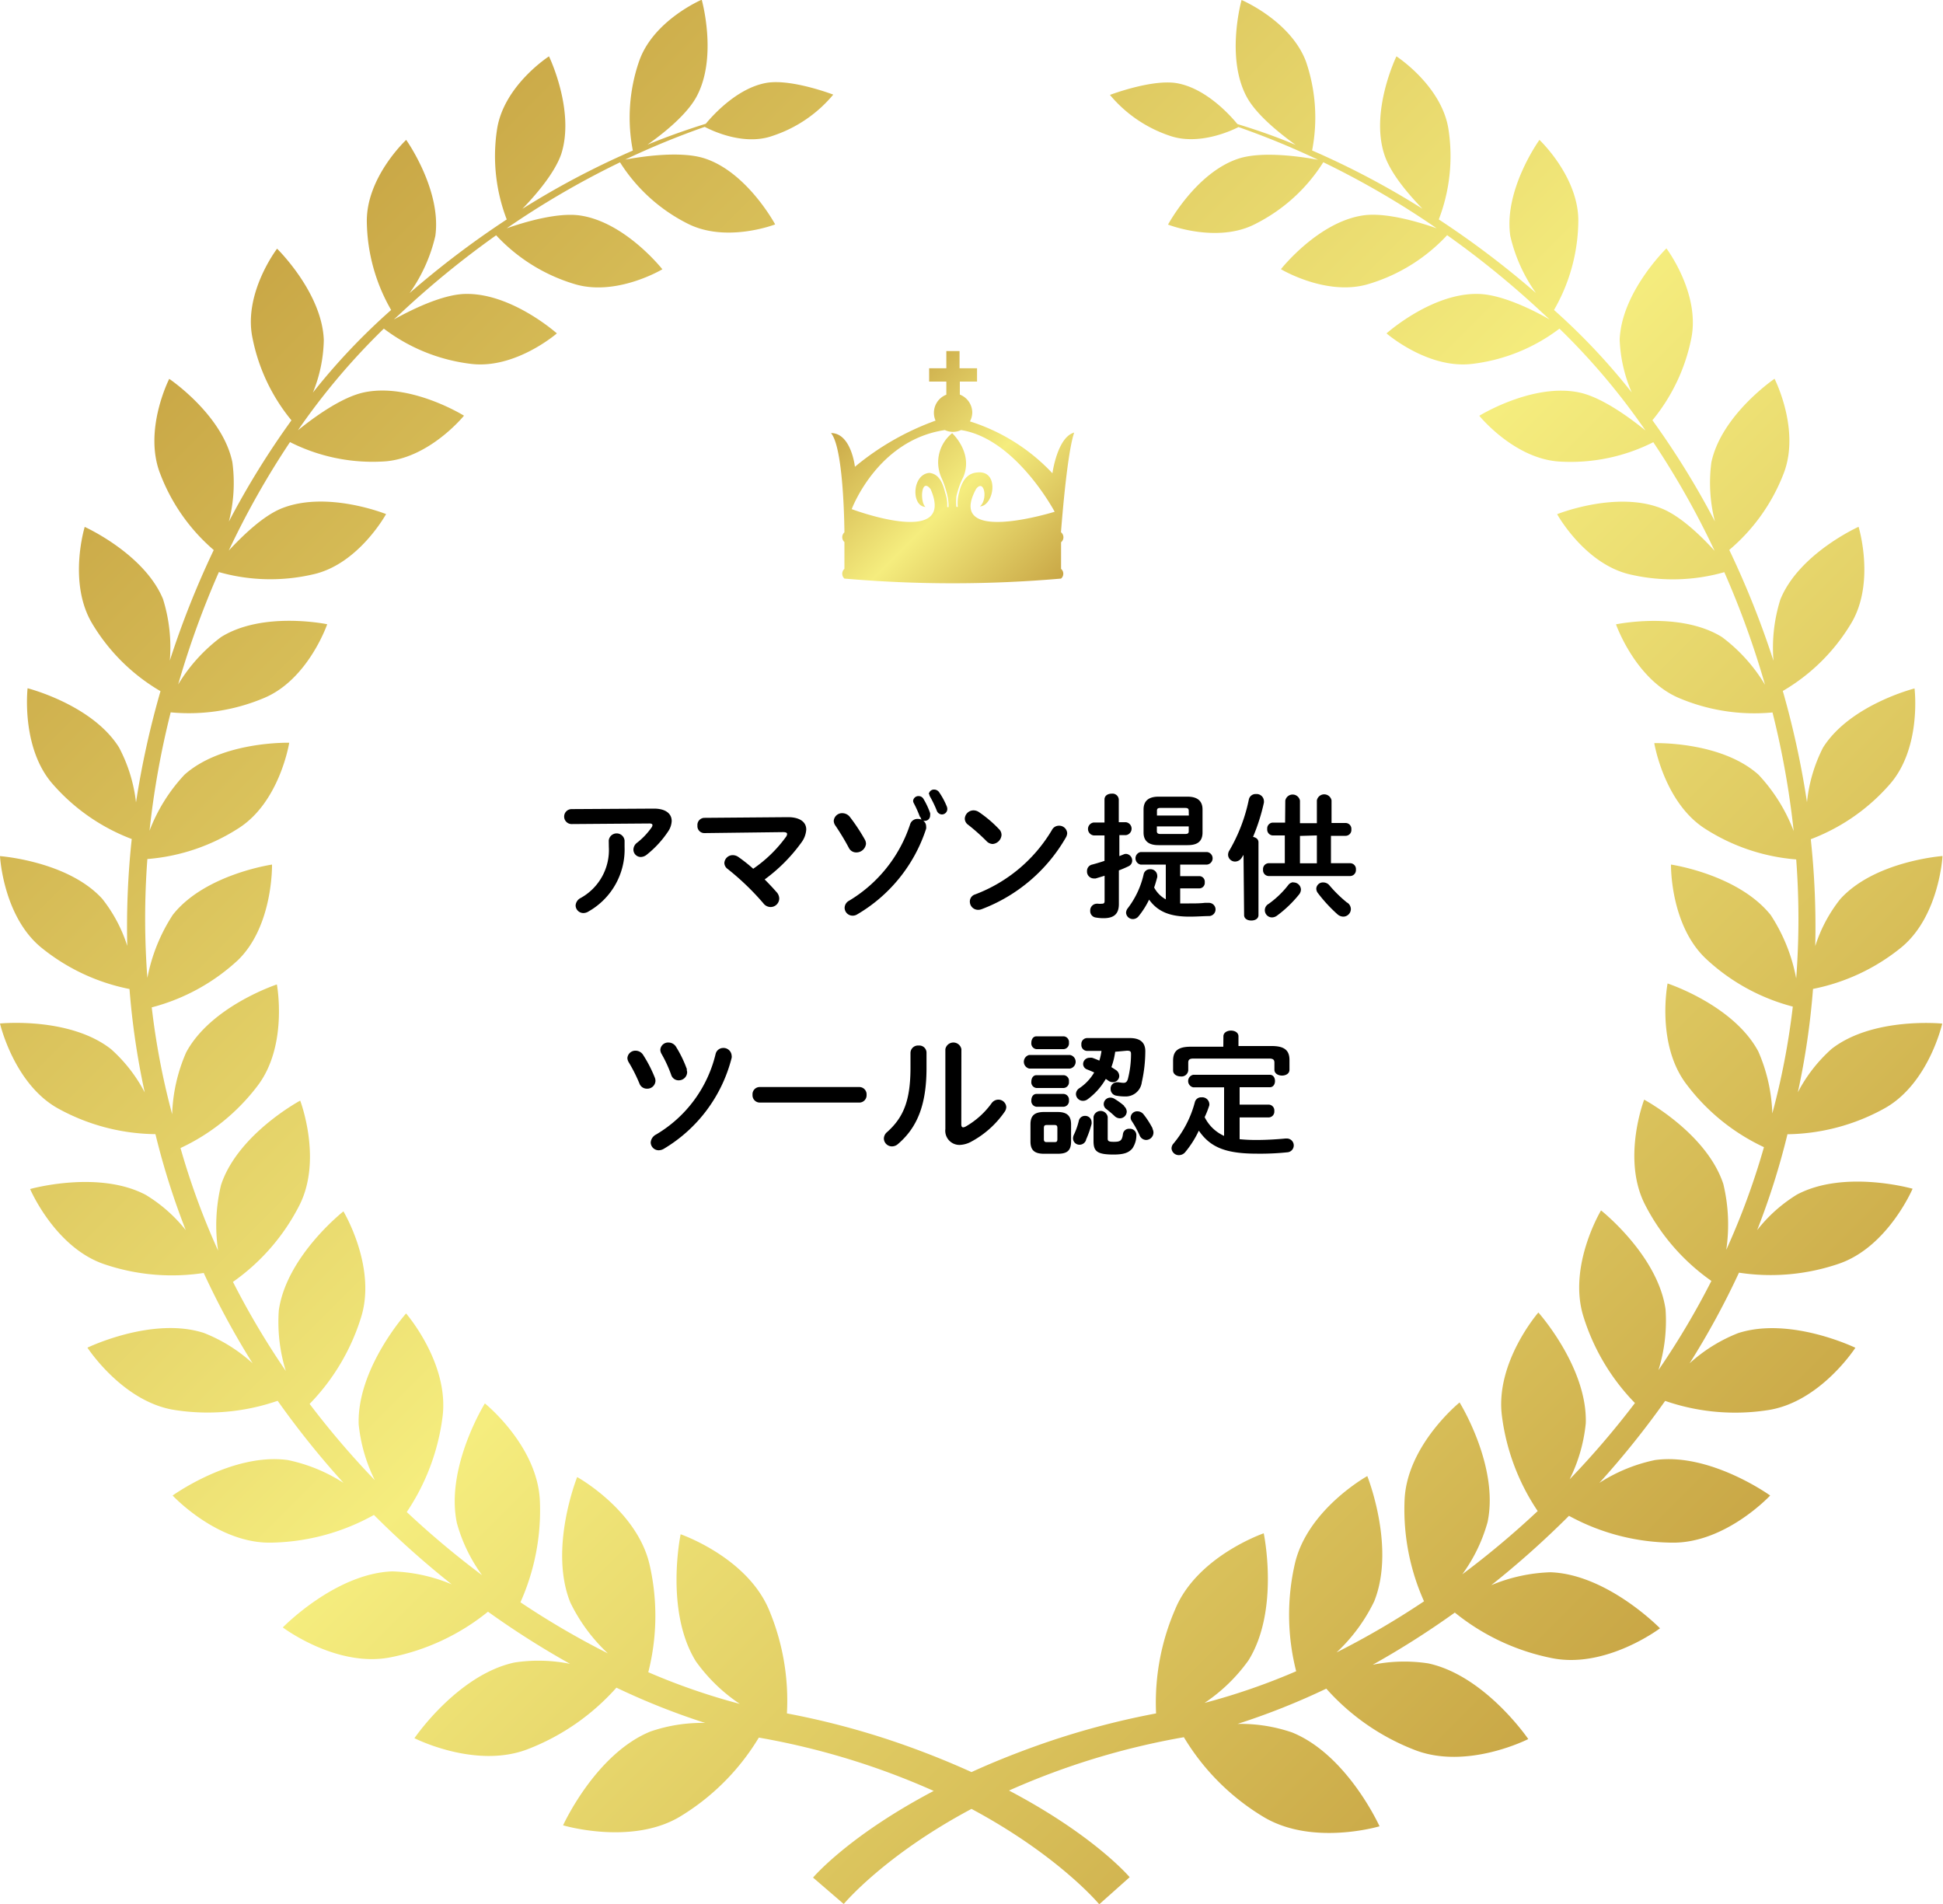 <svg xmlns="http://www.w3.org/2000/svg" xmlns:xlink="http://www.w3.org/1999/xlink" viewBox="0 0 200 196.03"><defs><style>.cls-1{fill:url(#名称未設定グラデーション_7);}.cls-2{fill:url(#名称未設定グラデーション_7-2);}</style><linearGradient id="名称未設定グラデーション_7" x1="28.92" y1="25.16" x2="171.08" y2="167.32" gradientUnits="userSpaceOnUse"><stop offset="0" stop-color="#c9a746"/><stop offset="0.5" stop-color="#f5ed7e"/><stop offset="1" stop-color="#c9a746"/></linearGradient><linearGradient id="名称未設定グラデーション_7-2" x1="88.38" y1="41.73" x2="107.73" y2="61.08" xlink:href="#名称未設定グラデーション_7"/></defs><title>feature_batch_03</title><g id="レイヤー_2" data-name="レイヤー 2"><g id="レイヤー_1-2" data-name="レイヤー 1"><path d="M67.31,83.24c1.23,0,1.83.53,1.83,1.28a2.07,2.07,0,0,1-.36,1.06A10.48,10.48,0,0,1,66.55,88a1,1,0,0,1-.59.22.76.76,0,0,1-.76-.77.91.91,0,0,1,.39-.71,7.3,7.3,0,0,0,1.47-1.55.45.45,0,0,0,.1-.25c0-.11-.1-.17-.32-.17l-8,.06a.77.77,0,0,1,0-1.54Zm-4.65,3.28a.82.82,0,0,1,1.63,0v.66a7.33,7.33,0,0,1-3.7,6.64,1,1,0,0,1-.53.17.8.8,0,0,1-.81-.78.93.93,0,0,1,.52-.77,5.64,5.64,0,0,0,2.9-5.25Z"/><path d="M81.11,84.12c1.22,0,1.88.5,1.88,1.27a2.48,2.48,0,0,1-.5,1.34,17.06,17.06,0,0,1-3.78,3.8c.45.45.87.9,1.22,1.3a1,1,0,0,1,.28.67.89.89,0,0,1-.9.87.94.94,0,0,1-.74-.39,26.67,26.67,0,0,0-3.66-3.52.79.79,0,0,1-.35-.62.86.86,0,0,1,.87-.81,1,1,0,0,1,.56.18,15.83,15.83,0,0,1,1.54,1.22,13.74,13.74,0,0,0,3.35-3.25.6.6,0,0,0,.14-.32c0-.14-.13-.2-.42-.2l-8.1.1a.71.71,0,0,1-.71-.77.73.73,0,0,1,.7-.8Z"/><path d="M89,86.39a.93.93,0,0,1,.14.48,1,1,0,0,1-1,.88.84.84,0,0,1-.76-.46A24.7,24.7,0,0,0,86,85a.89.89,0,0,1-.18-.5.86.86,0,0,1,.9-.79,1,1,0,0,1,.74.36A19.37,19.37,0,0,1,89,86.39Zm5.69-2.3a11.46,11.46,0,0,0-.63-1.41.57.57,0,0,1-.07-.24.55.55,0,0,1,.57-.49.57.57,0,0,1,.49.28,7.69,7.69,0,0,1,.69,1.47.81.81,0,0,1,0,.25.54.54,0,0,1-.55.55l-.15,0a.68.68,0,0,1,.29.56.82.82,0,0,1,0,.25,15.92,15.92,0,0,1-7.1,8.82.89.89,0,0,1-.48.13.82.82,0,0,1-.81-.81.85.85,0,0,1,.46-.73,14.4,14.4,0,0,0,6.28-7.86.79.79,0,0,1,.8-.56,1.21,1.21,0,0,1,.38.07A.77.77,0,0,1,94.74,84.1Zm.92-2.33a.52.52,0,0,1,.55-.48.62.62,0,0,1,.52.29A7.6,7.6,0,0,1,97.45,83a.7.7,0,0,1,.06.28.56.56,0,0,1-.56.56.58.58,0,0,1-.53-.41A11.59,11.59,0,0,0,95.73,82,.46.46,0,0,1,95.66,81.77Z"/><path d="M102.84,85.36a.83.83,0,0,1,.25.6,1,1,0,0,1-.9.92.89.89,0,0,1-.63-.28,20.42,20.42,0,0,0-1.91-1.7.78.78,0,0,1-.34-.63.9.9,0,0,1,.9-.85,1,1,0,0,1,.56.18A12.59,12.59,0,0,1,102.84,85.36ZM109,85a.82.82,0,0,1,.85.77,1,1,0,0,1-.14.45,16.88,16.88,0,0,1-8.66,7.37,1,1,0,0,1-.38.07.85.85,0,0,1-.84-.85.76.76,0,0,1,.55-.74,15.6,15.6,0,0,0,7.9-6.63A.8.8,0,0,1,109,85Z"/><path d="M115.89,84.64a.67.67,0,0,1,0,1.33h-.67v2.16l.42-.17a.65.65,0,0,1,.27-.06.68.68,0,0,1,.63.7.63.63,0,0,1-.37.57c-.31.15-.63.29-1,.43v3.46c0,1-.48,1.46-1.58,1.46a4.6,4.6,0,0,1-.8-.07.66.66,0,0,1-.57-.69.69.69,0,0,1,.66-.73.58.58,0,0,1,.15,0,1.73,1.73,0,0,0,.38,0c.22,0,.29-.07.29-.29V90.15l-.92.28-.2,0a.71.71,0,0,1-.69-.76.67.67,0,0,1,.53-.67c.42-.11.84-.24,1.27-.38V86h-1.11a.67.67,0,0,1,0-1.33h1.11V82.3c0-.41.36-.6.74-.6a.65.65,0,0,1,.73.6v2.34ZM121.48,93q.44,0,.92,0c.56,0,1.09,0,1.61-.06l.43,0a.68.68,0,0,1,0,1.36c-.49,0-1.23.06-2,.06-2,0-3.26-.5-4.16-1.75a8.57,8.57,0,0,1-1.09,1.72.75.75,0,0,1-.57.28.7.7,0,0,1-.71-.64.78.78,0,0,1,.18-.48A9,9,0,0,0,117.72,90a.65.65,0,0,1,.66-.52.69.69,0,0,1,.74.64,1,1,0,0,1,0,.18c-.1.36-.2.73-.32,1.06A3,3,0,0,0,120,92.58V89H117.4a.66.66,0,0,1,0-1.29h6.85a.65.65,0,0,1,0,1.29h-2.77v1.19h2a.57.57,0,0,1,.53.63.57.57,0,0,1-.53.63h-2Zm-2.24-6c-1,0-1.53-.42-1.53-1.3V83.33c0-.88.52-1.32,1.53-1.32h3c1,0,1.54.43,1.54,1.32v2.37c0,1-.63,1.3-1.54,1.3Zm3.12-3.54c0-.21-.1-.29-.36-.29h-2.56c-.27,0-.35.08-.35.29v.49h3.28ZM122,85.85c.27,0,.36-.08.36-.28v-.5h-3.28v.5c0,.22.15.28.35.28Z"/><path d="M128,88l-.17.27a.82.82,0,0,1-.69.42.72.72,0,0,1-.73-.7.84.84,0,0,1,.14-.45,17.26,17.26,0,0,0,2-5.25.71.71,0,0,1,.74-.55.75.75,0,0,1,.81.7,1,1,0,0,1,0,.18,20.2,20.2,0,0,1-1.12,3.53c.31.06.56.24.56.56V94.2c0,.38-.36.56-.74.56s-.74-.18-.74-.56Zm4.3-5.59a.77.77,0,0,1,1.51,0v2.33h1.74V82.39a.77.77,0,0,1,1.51,0v2.33h1.47a.6.6,0,0,1,.57.66.6.6,0,0,1-.57.66H137v2.82h2a.6.6,0,0,1,.57.66.61.61,0,0,1-.57.66h-8.43a.6.6,0,0,1-.56-.66.6.6,0,0,1,.56-.66h1.68V86H131a.6.6,0,0,1-.56-.66.6.6,0,0,1,.56-.66h1.28Zm.84,8.43a.76.76,0,0,1,.77.71.84.84,0,0,1-.21.55,12.28,12.28,0,0,1-2.27,2.17.9.9,0,0,1-.49.17.74.74,0,0,1-.36-1.39,9.64,9.64,0,0,0,2-1.91A.73.73,0,0,1,133.09,90.82Zm.67-4.79v2.82h1.74V86Zm4.89,6.88a.82.82,0,0,1,.35.66.79.79,0,0,1-.79.77.94.94,0,0,1-.6-.25,15.37,15.37,0,0,1-2-2.17.75.75,0,0,1-.17-.46.68.68,0,0,1,.73-.64.82.82,0,0,1,.64.32A13.54,13.54,0,0,0,138.65,92.91Z"/><path d="M67.41,110.95a.94.94,0,0,1,.06.32.84.84,0,0,1-.88.8.81.81,0,0,1-.77-.53,16,16,0,0,0-1.11-2.2.9.9,0,0,1-.13-.42.82.82,0,0,1,.85-.76.92.92,0,0,1,.78.45A13.59,13.59,0,0,1,67.41,110.95Zm7-3.07a.84.84,0,0,1,.9.78.71.71,0,0,1,0,.24,15.24,15.24,0,0,1-7,9.37,1.07,1.07,0,0,1-.5.14.82.82,0,0,1-.83-.81,1,1,0,0,1,.55-.81,13.19,13.19,0,0,0,6.13-8.29A.8.8,0,0,1,74.46,107.88Zm-3.74,2.23a.76.76,0,0,1,.06.29.86.86,0,0,1-.88.81.79.79,0,0,1-.76-.56,13.41,13.41,0,0,0-1-2.17.89.89,0,0,1-.12-.42.8.8,0,0,1,.84-.74.91.91,0,0,1,.79.46A12.19,12.19,0,0,1,70.72,110.11Z"/><path d="M88.44,111.9a.75.75,0,0,1,.76.8.75.75,0,0,1-.76.8H78.22a.75.75,0,0,1-.76-.8.74.74,0,0,1,.76-.8Z"/><path d="M93.72,108.36a.77.77,0,0,1,.84-.73.74.74,0,0,1,.81.73v1.58c0,3.87-1,6.16-2.93,7.82a.93.93,0,0,1-.63.25.83.83,0,0,1-.83-.81.89.89,0,0,1,.34-.67c1.67-1.5,2.4-3.22,2.4-6.64Zm5.23,7.37c0,.21.06.32.2.32a.75.75,0,0,0,.28-.1,8.49,8.49,0,0,0,2.63-2.37.85.85,0,0,1,.69-.38.81.81,0,0,1,.83.76.89.89,0,0,1-.17.49,9.85,9.85,0,0,1-3.43,3.07,2.66,2.66,0,0,1-1.2.34,1.46,1.46,0,0,1-1.47-1.64V108a.84.84,0,0,1,1.65,0Z"/><path d="M105.94,110a.72.72,0,0,1,0-1.4h4.19a.71.71,0,0,1,0,1.4Zm1.53,8.77c-1.05,0-1.4-.42-1.4-1.28v-1.74c0-.85.35-1.28,1.4-1.28h1.39c1,0,1.39.42,1.39,1.28v1.74c0,1-.45,1.28-1.39,1.28ZM106.69,108a.59.59,0,0,1-.53-.66c0-.34.18-.66.53-.66h2.8a.59.59,0,0,1,.54.66.59.59,0,0,1-.54.66Zm0,4a.59.59,0,0,1-.53-.66c0-.34.18-.66.53-.66h2.8a.58.58,0,0,1,.54.66.59.59,0,0,1-.54.66Zm0,1.93a.59.59,0,0,1-.53-.66c0-.34.18-.66.53-.66h2.8a.59.59,0,0,1,.54.66.59.59,0,0,1-.54.66Zm1.86,3.64c.22,0,.29-.07.29-.31v-1.13c0-.24-.07-.32-.29-.32h-.81c-.22,0-.29.08-.29.32v1.13c0,.22.07.31.29.31Zm3.24-.21a.71.71,0,0,1-.67.48.66.66,0,0,1-.67-.66.91.91,0,0,1,.1-.39,7.2,7.2,0,0,0,.5-1.43.64.64,0,0,1,.64-.49.65.65,0,0,1,.67.63.91.91,0,0,1,0,.2A10.51,10.51,0,0,1,111.79,117.32Zm3-9.09a7.51,7.51,0,0,1-.39,1.58l.42.27a.77.77,0,0,1,.39.64.65.65,0,0,1-.66.64.8.8,0,0,1-.46-.15c-.08-.06-.17-.13-.27-.18a6.8,6.8,0,0,1-1.88,2.1.8.8,0,0,1-.46.15.72.72,0,0,1-.73-.69.74.74,0,0,1,.37-.62,5,5,0,0,0,1.51-1.61c-.24-.11-.48-.21-.73-.31a.6.6,0,0,1-.41-.56.65.65,0,0,1,.66-.64,1,1,0,0,1,.27,0c.22.07.48.18.74.29a6.06,6.06,0,0,0,.22-1h-1.51a.6.6,0,0,1-.56-.66.6.6,0,0,1,.56-.66h4.44c1.12,0,1.6.52,1.58,1.4a14.74,14.74,0,0,1-.36,3.14,1.67,1.67,0,0,1-1.74,1.47,4.87,4.87,0,0,1-.88-.08.69.69,0,0,1-.59-.69.65.65,0,0,1,.66-.69h.17a3.24,3.24,0,0,0,.5.06c.22,0,.36-.1.45-.41a10.3,10.3,0,0,0,.32-2.55c0-.27-.07-.35-.42-.35Zm-2.23,6.71a.74.74,0,0,1,1.46,0v2.25c0,.25.15.31.63.31.66,0,.85-.11.94-.81a.62.62,0,0,1,.67-.53.65.65,0,0,1,.71.6,2.43,2.43,0,0,1-.41,1.42c-.34.39-.77.63-1.93.63-1.74,0-2.07-.35-2.07-1.4Zm3.14-1.11a.77.77,0,0,1,.28.56.71.71,0,0,1-.71.69.79.79,0,0,1-.55-.24,10.33,10.33,0,0,0-.84-.71.63.63,0,0,1-.27-.52.68.68,0,0,1,.67-.66.83.83,0,0,1,.48.15A7.1,7.1,0,0,1,115.71,113.83Zm2.93,2.33a.85.85,0,0,1,.1.39.77.77,0,0,1-.76.76.74.74,0,0,1-.67-.49,10.45,10.45,0,0,0-.81-1.47.62.62,0,0,1-.11-.36.67.67,0,0,1,.7-.63.82.82,0,0,1,.66.35A8.8,8.8,0,0,1,118.64,116.16Z"/><path d="M127.6,117.27a16.5,16.5,0,0,0,1.78.08c.91,0,2-.06,2.93-.15h.11a.71.71,0,0,1,.08,1.42,27,27,0,0,1-3.1.14c-3.18,0-4.8-.62-6-2.37A10.29,10.29,0,0,1,122,118.6a.83.83,0,0,1-.64.31.75.75,0,0,1-.77-.7.76.76,0,0,1,.2-.49,11,11,0,0,0,2.2-4.26.66.66,0,0,1,.69-.5.73.73,0,0,1,.8.67.65.65,0,0,1,0,.15A9.44,9.44,0,0,1,124,115a4.11,4.11,0,0,0,2,1.93v-5h-3.18a.66.66,0,0,1,0-1.29h7.89c.36,0,.53.32.53.64s-.17.64-.53.64H127.6v1.79h3a.6.6,0,0,1,.57.66.6.6,0,0,1-.57.66h-3Zm-1.67-10.59c0-.39.39-.59.78-.59s.77.2.77.59v1h3.43c1.32,0,1.82.46,1.82,1.44v1c0,.41-.39.6-.77.6s-.78-.2-.78-.6v-.73c0-.29-.13-.42-.52-.42h-7.83c-.39,0-.52.13-.52.42v.8a.69.69,0,0,1-.77.62c-.39,0-.79-.21-.79-.62v-1c0-1,.5-1.44,1.82-1.44h3.35Z"/><path class="cls-1" d="M193.92,114.13c4.6-2.51,6-8.76,6-8.76s-7.11-.72-11.38,2.6a15.68,15.68,0,0,0-3.48,4.47,78.4,78.4,0,0,0,1.56-10.64,20.79,20.79,0,0,0,9-4.2c4-3.2,4.33-9.48,4.33-9.48s-7,.51-10.54,4.45a15.19,15.19,0,0,0-2.56,4.82,84.62,84.62,0,0,0-.46-11,20.35,20.35,0,0,0,8.11-5.63c3.33-3.77,2.57-9.89,2.57-9.89s-6.65,1.68-9.42,6.09A15.87,15.87,0,0,0,186,82.58a90.8,90.8,0,0,0-2.49-11.45,19.85,19.85,0,0,0,7-6.9c2.57-4.21.8-10,.8-10s-6.13,2.75-8.05,7.48a16.59,16.59,0,0,0-.71,6.31A92.7,92.7,0,0,0,178,56.61a19.44,19.44,0,0,0,5.59-7.85c1.76-4.5-.93-9.77-.93-9.77s-5.45,3.7-6.5,8.59a16,16,0,0,0,.36,6.09,85.14,85.14,0,0,0-6.43-10.41,19.16,19.16,0,0,0,4-8.42c.94-4.64-2.56-9.27-2.56-9.27s-4.63,4.5-4.81,9.4a15,15,0,0,0,1.24,5.43,65.89,65.89,0,0,0-8-8.49,18.64,18.64,0,0,0,2.5-9c.12-4.64-4-8.51-4-8.51s-3.7,5.13-3,9.89a16.47,16.47,0,0,0,2.64,5.87,93.14,93.14,0,0,0-10-7.57,18.18,18.18,0,0,0,1-9.26c-.68-4.5-5.36-7.53-5.36-7.53s-2.7,5.58-1.26,10.06c.63,2,2.55,4.19,3.94,5.63a84.68,84.68,0,0,0-11.36-6,17.77,17.77,0,0,0-.64-9.18C132.83,2.13,127.8,0,127.8,0s-1.65,5.85.5,9.92c1,1.9,3.48,3.85,5.07,5-2.37-1-4.41-1.66-6-2.15-.72-.88-3.23-3.69-6.25-4.21-2.56-.43-6.87,1.21-6.87,1.21A13.68,13.68,0,0,0,120.48,14c3,1,6.37-.59,7-.92a83.14,83.14,0,0,1,8.2,3.37c-1.54-.29-5.69-.94-8.2-.12-4.38,1.44-7.25,6.79-7.25,6.79s5.1,2,9.05-.1a17.55,17.55,0,0,0,6.93-6.32,88.29,88.29,0,0,1,11.67,6.8c-1.82-.64-5.21-1.66-7.54-1.33-4.65.66-8.49,5.54-8.49,5.54s4.77,2.87,9.11,1.5a18.09,18.09,0,0,0,8-5,94,94,0,0,1,9.81,8l.74.68c-1.73-1-4.91-2.56-7.28-2.63-4.8-.16-9.51,4.06-9.51,4.06s4.29,3.73,8.89,3.13a18.43,18.43,0,0,0,8.91-3.62,69.88,69.88,0,0,1,8.85,10.48c-1.58-1.28-4.47-3.42-6.82-3.91-4.79-1-10.28,2.4-10.28,2.4s3.65,4.51,8.38,4.72a18.86,18.86,0,0,0,9.53-2,86.11,86.11,0,0,1,6.31,11.18c-1.42-1.56-3.53-3.59-5.46-4.36-4.64-1.86-10.75.59-10.75.59s2.86,5.18,7.58,6.22a19.4,19.4,0,0,0,9.63-.25,91.59,91.59,0,0,1,4.19,11.59,17.12,17.12,0,0,0-4.43-4.91c-4.33-2.69-10.91-1.31-10.91-1.31s2,5.71,6.52,7.6a19.9,19.9,0,0,0,9.59,1.47,88.63,88.63,0,0,1,2.18,12.21,17.6,17.6,0,0,0-3.62-5.8c-3.87-3.47-10.73-3.25-10.73-3.25s1,6.08,5.2,8.79a20.31,20.31,0,0,0,9.41,3.18,81.82,81.82,0,0,1,0,12.25,18,18,0,0,0-2.62-6.52C178.91,90,172,89,172,89s-.11,6.28,3.67,9.76a20.73,20.73,0,0,0,8.87,4.86,75.9,75.9,0,0,1-2.11,11,17.25,17.25,0,0,0-1.44-6.38c-2.55-4.78-9.34-7-9.34-7s-1.23,6.3,2,10.45a21.2,21.2,0,0,0,7.92,6.4,75.82,75.82,0,0,1-3.88,10.57,17.82,17.82,0,0,0-.3-6.77c-1.72-5.25-8.15-8.69-8.15-8.69s-2.35,6.11.11,10.85a21.62,21.62,0,0,0,6.81,7.81,82,82,0,0,1-5.45,9.18,17,17,0,0,0,.73-6.26c-.8-5.58-6.64-10.18-6.64-10.18s-3.44,5.72-1.81,10.93a22.16,22.16,0,0,0,5.3,8.9,88.41,88.41,0,0,1-6.72,7.85,16.64,16.64,0,0,0,1.66-5.77c.18-5.75-4.88-11.4-4.88-11.4s-4.47,5.14-3.75,10.66a22.63,22.63,0,0,0,3.68,9.78,91,91,0,0,1-7.76,6.51,16.64,16.64,0,0,0,2.6-5.37c1.21-5.75-2.88-12.32-2.88-12.32s-5.4,4.37-5.66,10a23.12,23.12,0,0,0,2,10.47,84.65,84.65,0,0,1-9,5.26,17.76,17.76,0,0,0,3.87-5.25c2.23-5.56-.71-12.9-.71-12.9s-6.21,3.44-7.47,9.09a23.53,23.53,0,0,0,.15,11,66.63,66.63,0,0,1-9.43,3.26,17.49,17.49,0,0,0,4.52-4.38c3.23-5.19,1.57-13.08,1.57-13.08s-6.85,2.35-9.11,7.81A24.13,24.13,0,0,0,119,176.38a81.58,81.58,0,0,0-12.18,3.29c-2.5.89-4.77,1.81-6.82,2.75-2.05-.93-4.32-1.86-6.82-2.75A81.59,81.59,0,0,0,81,176.38a24.13,24.13,0,0,0-1.83-10.63c-2.27-5.46-9.11-7.81-9.11-7.81s-1.65,7.89,1.57,13.08a17.48,17.48,0,0,0,4.52,4.38,66.68,66.68,0,0,1-9.42-3.26,23.56,23.56,0,0,0,.15-11c-1.26-5.66-7.47-9.09-7.47-9.09s-2.94,7.33-.71,12.9a17.74,17.74,0,0,0,3.87,5.25,84.65,84.65,0,0,1-9-5.26,23.14,23.14,0,0,0,2-10.47c-.26-5.67-5.66-10-5.66-10s-4.09,6.58-2.88,12.32a16.61,16.61,0,0,0,2.59,5.36,91,91,0,0,1-7.75-6.5,22.66,22.66,0,0,0,3.68-9.78c.72-5.52-3.75-10.66-3.75-10.66s-5.06,5.65-4.88,11.4a16.61,16.61,0,0,0,1.66,5.76,88.48,88.48,0,0,1-6.71-7.85,22.16,22.16,0,0,0,5.29-8.89c1.64-5.2-1.81-10.93-1.81-10.93s-5.85,4.59-6.65,10.18a17,17,0,0,0,.72,6.25,81.93,81.93,0,0,1-5.44-9.17,21.62,21.62,0,0,0,6.8-7.81c2.46-4.74.12-10.85.12-10.85s-6.43,3.44-8.15,8.69a17.78,17.78,0,0,0-.3,6.75,75.84,75.84,0,0,1-3.87-10.56,21.19,21.19,0,0,0,7.92-6.39c3.18-4.16,2-10.45,2-10.45s-6.79,2.23-9.34,7a17.21,17.21,0,0,0-1.44,6.36,75.9,75.9,0,0,1-2.1-11,20.74,20.74,0,0,0,8.87-4.86C28.13,95.31,28,89,28,89s-6.93,1-10.21,5.17a18.07,18.07,0,0,0-2.62,6.5,81.84,81.84,0,0,1,0-12.24,20.31,20.31,0,0,0,9.4-3.18c4.24-2.71,5.2-8.79,5.2-8.79S22.91,76.27,19,79.74a17.55,17.55,0,0,0-3.61,5.78,88.63,88.63,0,0,1,2.18-12.19,19.9,19.9,0,0,0,9.59-1.47c4.56-1.89,6.52-7.6,6.52-7.6s-6.58-1.38-10.91,1.31a17.07,17.07,0,0,0-4.43,4.89,91.56,91.56,0,0,1,4.19-11.57,19.41,19.41,0,0,0,9.63.25c4.72-1,7.58-6.22,7.58-6.22S33.66,50.47,29,52.33c-1.92.77-4,2.79-5.45,4.34a86.1,86.1,0,0,1,6.3-11.16,18.87,18.87,0,0,0,9.53,2c4.73-.21,8.38-4.72,8.38-4.72s-5.48-3.41-10.28-2.4c-2.34.49-5.23,2.62-6.81,3.9a69.88,69.88,0,0,1,8.84-10.46,18.45,18.45,0,0,0,8.91,3.62c4.6.6,8.9-3.13,8.9-3.13s-4.72-4.22-9.51-4.06c-2.36.08-5.53,1.66-7.27,2.63l.73-.67a94.11,94.11,0,0,1,9.8-8,18.09,18.09,0,0,0,8,5c4.34,1.36,9.11-1.5,9.11-1.5s-3.83-4.87-8.49-5.54c-2.32-.33-5.71.68-7.53,1.32a88.33,88.33,0,0,1,11.66-6.79A17.56,17.56,0,0,0,70.74,23c4,2.06,9.05.1,9.05.1s-2.87-5.36-7.25-6.79c-2.5-.82-6.64-.17-8.19.12a83.27,83.27,0,0,1,8.19-3.37c.63.33,4,2,7,.92a13.68,13.68,0,0,0,6.23-4.24s-4.3-1.65-6.87-1.21c-3,.52-5.53,3.33-6.25,4.21-1.61.5-3.65,1.19-6,2.15,1.59-1.12,4.07-3.08,5.08-5,2.15-4.08.5-9.92.5-9.92s-5,2.13-6.45,6.35a17.76,17.76,0,0,0-.64,9.18,84.73,84.73,0,0,0-11.37,6c1.39-1.44,3.32-3.68,4-5.64,1.44-4.48-1.26-10.06-1.26-10.06s-4.67,3-5.35,7.53a18.21,18.21,0,0,0,1,9.26,93.16,93.16,0,0,0-10,7.58,16.51,16.51,0,0,0,2.65-5.88c.66-4.75-3-9.89-3-9.89s-4.16,3.87-4.05,8.51a18.64,18.64,0,0,0,2.5,9,65.91,65.91,0,0,0-8.05,8.5A15,15,0,0,0,33.33,35c-.18-4.89-4.81-9.4-4.81-9.4S25,30.2,26,34.84a19.17,19.17,0,0,0,4,8.43,85.14,85.14,0,0,0-6.44,10.42,16,16,0,0,0,.36-6.1c-1-4.89-6.5-8.59-6.5-8.59s-2.69,5.27-.93,9.77A19.44,19.44,0,0,0,22,56.62,92.7,92.7,0,0,0,17.48,68a16.64,16.64,0,0,0-.7-6.33C14.85,57,8.72,54.24,8.72,54.24s-1.77,5.77.8,10a19.85,19.85,0,0,0,7,6.91A90.79,90.79,0,0,0,14,82.6a15.91,15.91,0,0,0-1.75-5.66c-2.76-4.41-9.41-6.09-9.41-6.09S2.13,77,5.45,80.74a20.36,20.36,0,0,0,8.11,5.63,84.61,84.61,0,0,0-.46,11,15.21,15.21,0,0,0-2.57-4.84C7,88.64,0,88.13,0,88.13s.32,6.28,4.33,9.48a20.78,20.78,0,0,0,9,4.2,78.41,78.41,0,0,0,1.57,10.65A15.71,15.71,0,0,0,11.43,108C7.15,104.64,0,105.36,0,105.36s1.44,6.25,6,8.76A21.19,21.19,0,0,0,16,116.75a76.67,76.67,0,0,0,3.12,9.88A15.49,15.49,0,0,0,15,123c-4.89-2.58-11.9-.6-11.9-.6s2.55,6,7.61,7.73a21.66,21.66,0,0,0,10.26.91A82.91,82.91,0,0,0,26,140.34a16.26,16.26,0,0,0-5-3.12C15.69,135.49,9,138.73,9,138.73s3.63,5.6,9,6.42a22.06,22.06,0,0,0,10.58-.95,90,90,0,0,0,6.78,8.45,16.93,16.93,0,0,0-5.73-2.35c-5.7-.79-11.86,3.65-11.86,3.65s4.64,5,10.21,4.85a22.48,22.48,0,0,0,10.51-2.85,93.81,93.81,0,0,0,8,7.14,17.19,17.19,0,0,0-6.12-1.33c-5.87.22-11.26,5.77-11.26,5.77s5.55,4.19,11.12,3.07a23,23,0,0,0,10-4.69,89.38,89.38,0,0,0,8.45,5.37,16.33,16.33,0,0,0-5.72-.14c-5.86,1.26-10.3,7.79-10.3,7.79s6.32,3.23,11.72,1.11a23.53,23.53,0,0,0,9.07-6.31,72.73,72.73,0,0,0,9.13,3.63,16.39,16.39,0,0,0-5.62.88c-5.66,2.3-9,9.66-9,9.66S65,190,70,187a23.91,23.91,0,0,0,8.11-8.13,76.41,76.41,0,0,1,18,5.49c-8.82,4.64-12.42,8.92-12.42,8.92L86.85,196S91,191,100,186.21c9,4.82,13.15,9.82,13.15,9.82l3.13-2.79s-3.6-4.28-12.42-8.92a76.43,76.43,0,0,1,18-5.49A23.94,23.94,0,0,0,130,187c5.05,3.08,12,1,12,1s-3.31-7.35-9-9.66a16.39,16.39,0,0,0-5.61-.88,72.89,72.89,0,0,0,9.13-3.63,23.53,23.53,0,0,0,9.07,6.3c5.4,2.12,11.72-1.11,11.72-1.11s-4.44-6.53-10.3-7.79a16.32,16.32,0,0,0-5.71.14,89.29,89.29,0,0,0,8.45-5.37,23,23,0,0,0,10,4.69c5.57,1.12,11.12-3.07,11.12-3.07s-5.4-5.55-11.26-5.77a17.17,17.17,0,0,0-6.11,1.33,93.92,93.92,0,0,0,8-7.14A22.49,22.49,0,0,0,172,158.8c5.57.14,10.21-4.85,10.21-4.85s-6.16-4.44-11.86-3.65a16.9,16.9,0,0,0-5.72,2.35,90.15,90.15,0,0,0,6.77-8.44,22.06,22.06,0,0,0,10.58.95c5.39-.82,9-6.42,9-6.42s-6.69-3.24-12.06-1.51a16.24,16.24,0,0,0-5,3.11,83,83,0,0,0,5.08-9.33,21.66,21.66,0,0,0,10.25-.91c5.06-1.71,7.62-7.73,7.62-7.73s-7-2-11.9.6a15.47,15.47,0,0,0-4.1,3.66,76.63,76.63,0,0,0,3.12-9.87A21.19,21.19,0,0,0,193.92,114.13Z"/><path class="cls-2" d="M109.21,54.79h0c.14-1.82.67-8.26,1.36-10.26-1.74.47-2.24,4.19-2.24,4.19a19.8,19.8,0,0,0-8.49-5.34,2,2,0,0,0,.24-.92,2,2,0,0,0-1.28-1.84V39.28h1.77V37.91H98.77V36.14H97.41v1.77H95.64v1.37h1.77v1.35a2,2,0,0,0-1.11,2.67A27.65,27.65,0,0,0,88,48.05s-.38-3.47-2.46-3.47C86.73,46,86.9,52.9,86.92,54.8h0a.67.67,0,0,0,0,1c0,.76,0,1.92,0,2.76h0a.67.67,0,0,0,0,1,128.91,128.91,0,0,0,22.3,0,.66.66,0,0,0,0-1V55.82A.66.66,0,0,0,109.21,54.79ZM97.26,44.27a1.92,1.92,0,0,0,1.66,0c5.65.88,9.64,8.41,9.64,8.41s-11.3,3.53-8.08-2.36c.83-1.06,1.23,1.08.39,1.81,1.48-.06,2.07-3.87-.39-3.48-1,.11-1.5,1-1.74,2a3.92,3.92,0,0,0-.15,1.53h-.15a6.07,6.07,0,0,1,0-1.06,8.43,8.43,0,0,1,.71-2c1.07-2.5-1.14-4.53-1.14-4.53a3.86,3.86,0,0,0-1.13,4.53,9.51,9.51,0,0,1,.66,2,4.93,4.93,0,0,1,.1,1.08h-.14a3.78,3.78,0,0,0-.21-1.47c-.24-1-.63-1.95-1.63-2.05-1.79.15-1.88,3.44-.4,3.5-.58-.48-.46-3.09.53-1.83,2.66,6.12-8.12,2.06-8.12,2.06S90.3,45.3,97.26,44.27Z"/></g></g></svg>